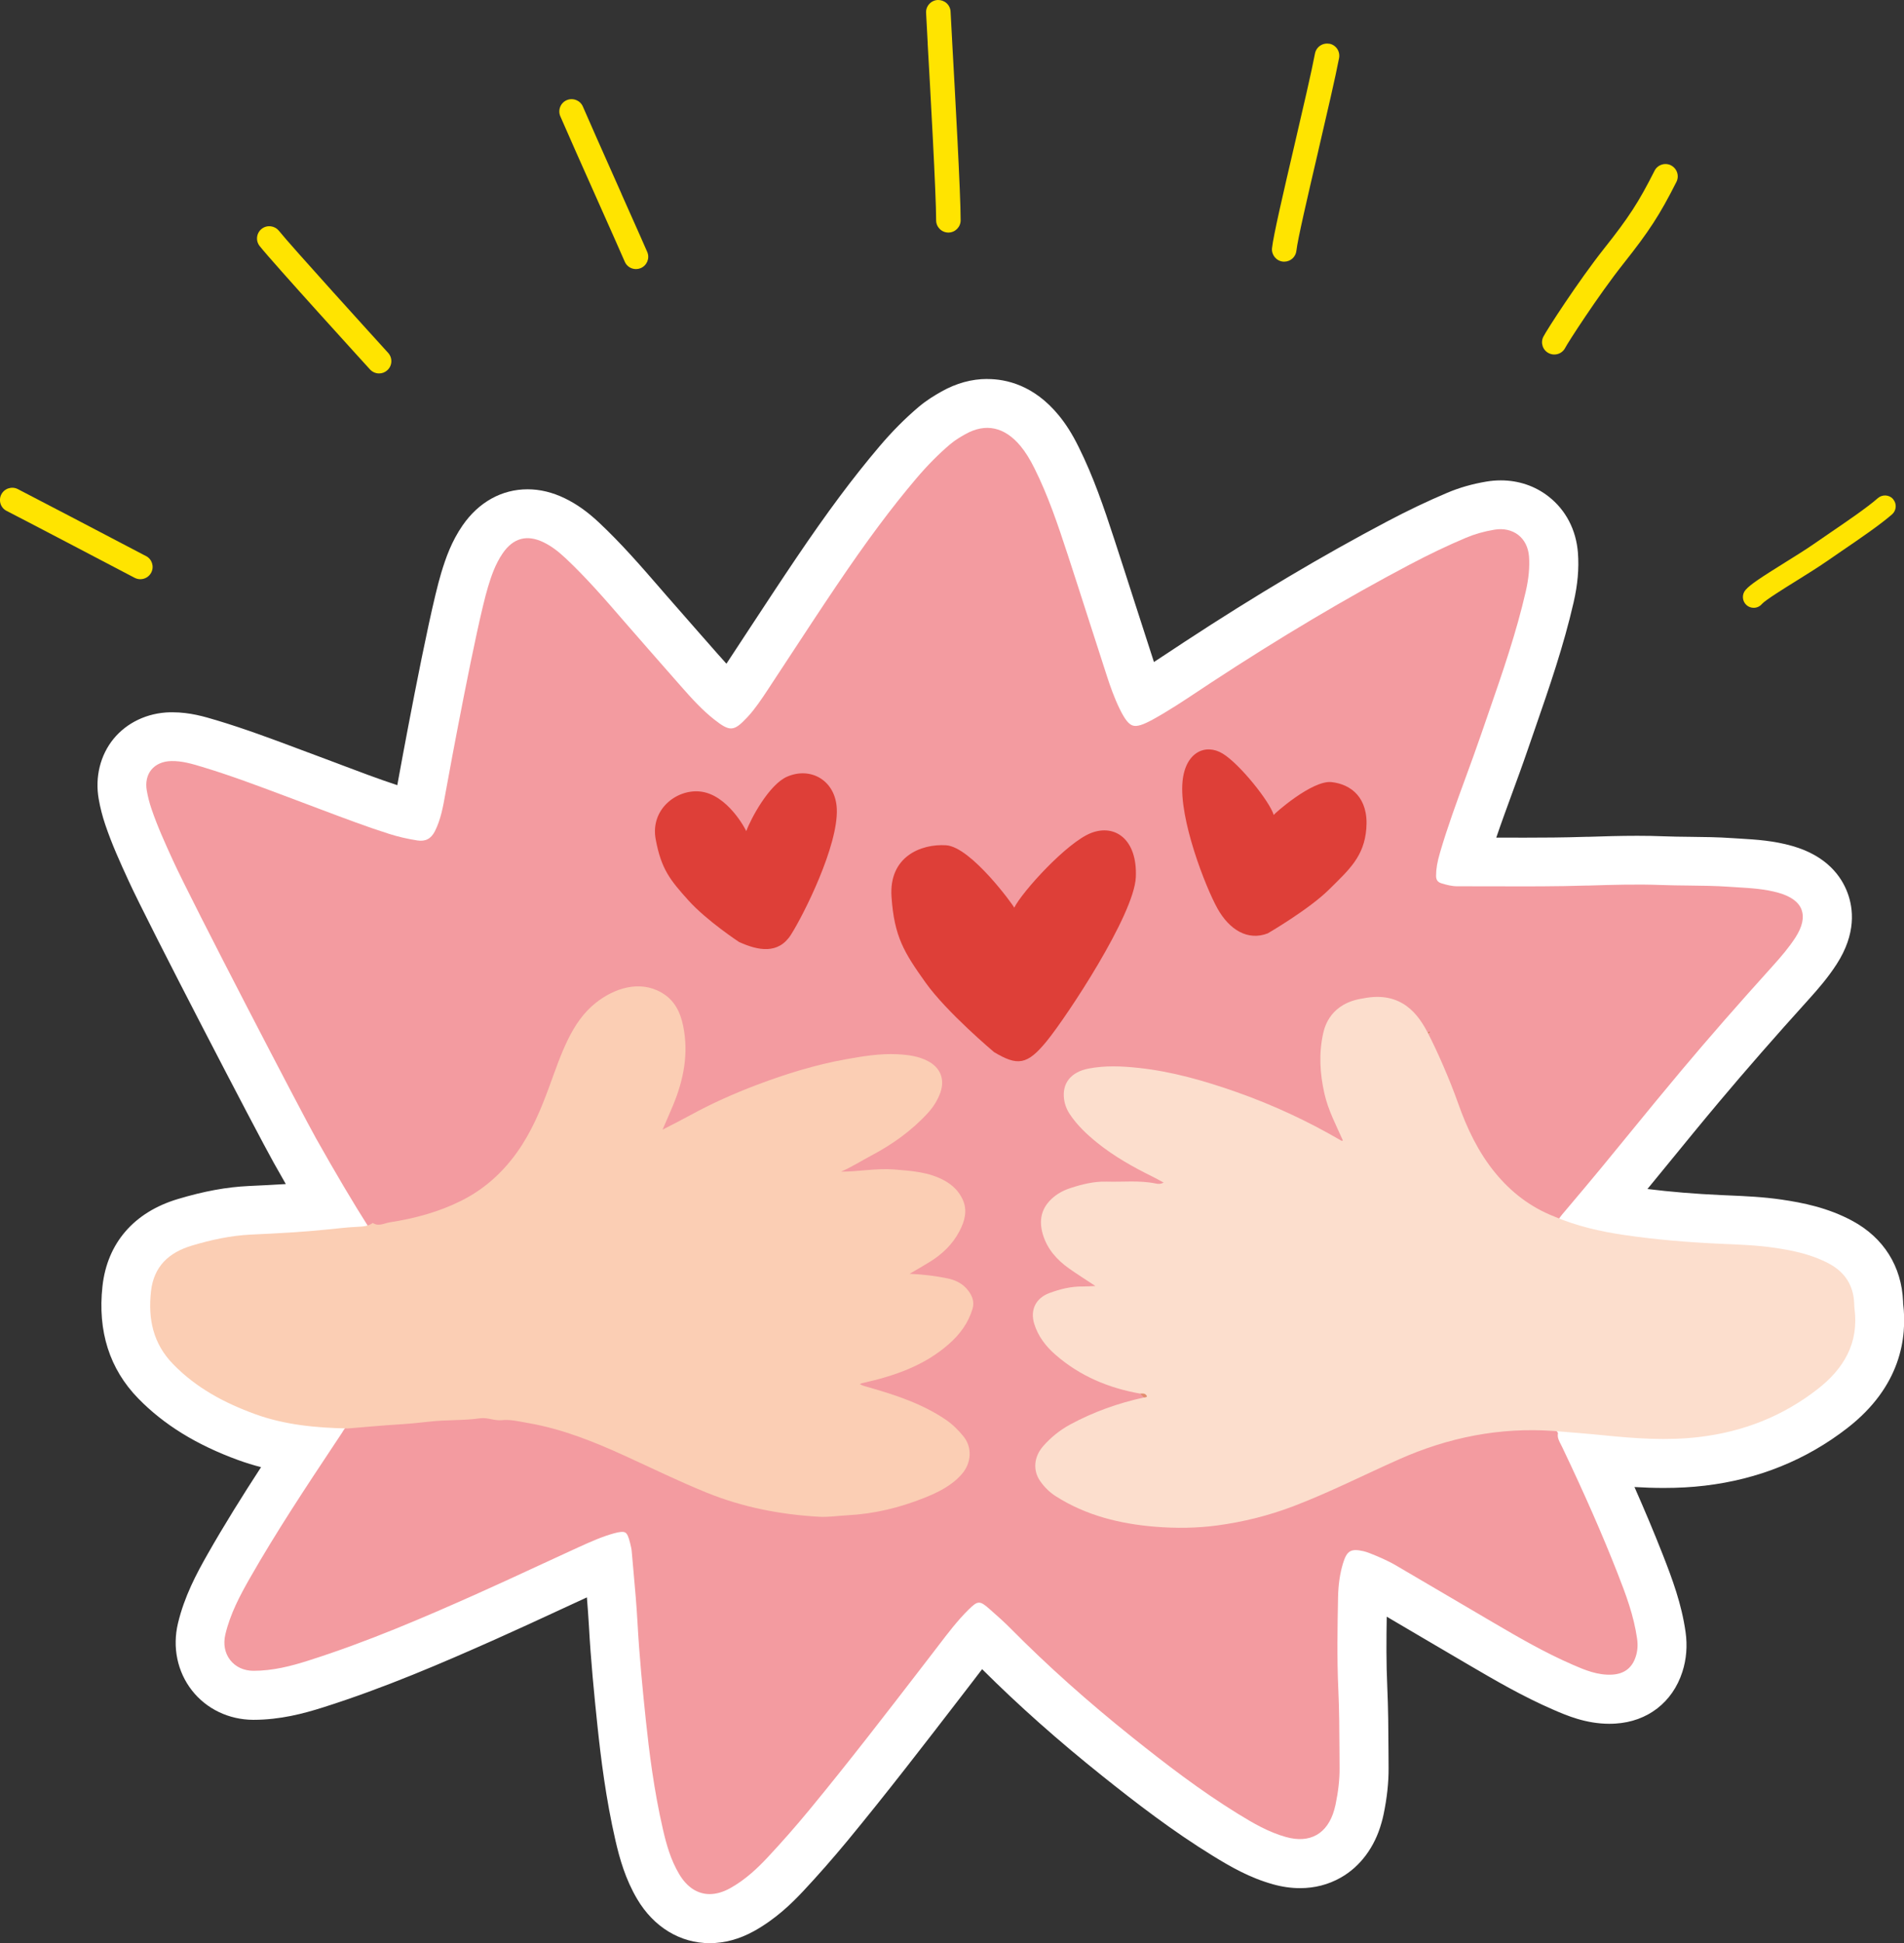 <?xml version="1.0" encoding="UTF-8"?>
<svg id="Calque_1" data-name="Calque 1" xmlns="http://www.w3.org/2000/svg" viewBox="0 0 390.06 398.03">
  <rect x="0" y="0" width="390.06" height="398.03" fill="#333333" stroke="none"/>
  <defs>
    <style>
      .cls-1 {
        fill: #f39ba0;
      }

      .cls-2 {
        fill: #c98d54;
      }

      .cls-3 {
        fill: #fcdecd;
      }

      .cls-4 {
        fill: #fff;
      }

      .cls-5 {
        fill: #fbceb4;
      }

      .cls-6 {
        fill: #e28e6f;
      }

      .cls-7 {
        fill: #ffe400;
      }

      .cls-8 {
        fill: #de3f38;
      }
    </style>
  </defs>
  <g>
    <path class="cls-4" d="M145.39,393.03c-4.31,0-8.06-2.33-10.56-6.56-2.08-3.51-3.09-7.14-3.87-10.53-1.93-8.34-2.94-16.62-3.6-22.89-.68-6.42-1.35-13.34-1.74-20.39-.19-3.52-.52-7.13-.84-10.63-.07-.76-.14-1.49-.2-2.22-1.24.48-2.52,1.05-3.88,1.67-2.74,1.25-5.47,2.51-8.2,3.77l-.28.13c-4.24,1.96-8.62,3.99-13,5.94-10.22,4.55-22.17,9.73-34.65,13.67-3.57,1.13-7.86,2.28-12.66,2.29-3.49-.02-6.64-1.51-8.66-4.1-2.05-2.61-2.76-6.09-1.93-9.53,1.16-4.87,3.33-8.94,5.46-12.68,4.67-8.23,9.86-16.21,14.99-23.97-3.62-.46-7.47-1.24-11.27-2.63-7.91-2.88-13.82-6.51-18.6-11.41-4.85-4.97-6.79-11.17-5.94-18.94.52-4.75,3.01-10.97,11.9-13.63,4.97-1.49,9.21-2.27,13.34-2.46,5.04-.23,10.4-.5,15.62-1.05h.06c-2.03-3.4-4.16-7.08-6.49-11.22-2.9-5.16-25.6-48.78-29.5-57.3l-.08-.17c-1.59-3.47-3.22-7.06-4.52-10.87-.5-1.48-.89-3-1.16-4.52-.55-3.11.16-6.05,1.99-8.29,1.84-2.25,4.61-3.53,7.79-3.61.13,0,.28,0,.43,0,2.82,0,5.25.73,7.4,1.38,6.01,1.81,11.71,3.95,17.21,6.02,1.24.46,2.47.93,3.71,1.39,1.44.54,2.88,1.08,4.33,1.63,4.32,1.63,8.79,3.32,13.2,4.73,1.24.39,2.51.71,3.85.96.58-1.54.9-3.34,1.24-5.23.06-.33,6.1-33.75,8.87-42.95.83-2.76,1.85-5.68,3.72-8.37,2.99-4.32,6.65-5.23,9.19-5.23,1.79,0,3.65.46,5.5,1.36,1.92.93,3.72,2.23,5.69,4.06,4.41,4.14,8.33,8.66,12.12,13.03l1.29,1.48c2.55,2.94,5.12,5.86,7.69,8.78l2.83,3.22c2.13,2.43,4.07,4.58,6.2,6.25.03.02.05.04.08.06.01-.01.02-.02.03-.03,1.28-1.38,2.46-3.17,3.6-4.89l.17-.26c1.58-2.38,3.15-4.78,4.72-7.18l.12-.18c2.97-4.52,6.03-9.19,9.12-13.76,6.27-9.28,11.42-16.2,16.72-22.44,2.44-2.87,4.89-5.34,7.49-7.55,1.27-1.08,2.62-1.89,3.89-2.6,2.28-1.28,4.61-1.93,6.92-1.93,2.79,0,6.9.97,10.7,5.56,1.27,1.54,2.35,3.26,3.5,5.59,2.88,5.81,4.89,11.7,7.03,18.24,1.43,4.38,2.84,8.77,4.25,13.15,1.27,3.96,2.54,7.92,3.83,11.87.55,1.68,1.3,3.87,2.29,5.9,3.01-1.66,6.02-3.66,8.93-5.59.86-.57,1.71-1.14,2.56-1.69,14.43-9.45,27.9-17.46,41.18-24.47,4.09-2.16,7.97-4.01,11.85-5.65,2.15-.91,4.43-1.56,6.96-1.98.69-.12,1.38-.17,2.06-.17,2.52,0,4.85.78,6.74,2.26,2.39,1.88,3.84,4.7,4.08,7.96.2,2.68-.05,5.5-.77,8.63-1.99,8.68-4.89,17.06-7.69,25.16-.53,1.54-1.05,3.03-1.56,4.52-1.04,3.03-2.14,6.05-3.22,8.98-1.83,4.99-3.71,10.13-5.2,15.21-.04.15-.09.3-.12.44h1.09c1.93,0,3.87,0,5.8.01h.1c1.88,0,3.78.01,5.69.01,3.47,0,8.03-.02,12.6-.16h.43c3.25-.11,6.6-.22,9.97-.22,1.86,0,3.55.03,5.16.09,1.81.07,3.7.09,5.52.11,2.78.03,5.64.06,8.54.26.55.04,1.1.07,1.65.1,2.92.17,6.22.37,9.55,1.32,5.13,1.47,7.17,4.35,7.98,6.51.81,2.16,1.17,5.69-1.74,10.19-1.48,2.28-3.13,4.25-5.17,6.5-6.99,7.74-13.06,14.69-18.56,21.23-3.56,4.23-7.09,8.56-10.51,12.74-1.96,2.4-3.93,4.81-5.91,7.21-1.26,1.53-2.54,3.06-3.82,4.58,1.68.39,3.47.72,5.38,1,5.86.86,12.06,1.43,18.96,1.74l1.39.06c3.39.15,6.9.3,10.42.81,3.93.57,8.54,1.48,12.89,3.82,4.83,2.61,7.51,6.87,7.74,12.32v.3c.02.11.02.22.03.33,1.08,8.27-2.11,15.38-9.48,21.11-7.69,5.98-16.69,9.62-26.73,10.8-2.49.29-5.05.44-7.83.44-4.54,0-9.01-.4-12.78-.78-.44-.04-.88-.09-1.33-.13,3.65,7.84,6.62,14.71,9.23,21.35,1.96,4.99,3.65,9.55,4.39,14.78.29,2.07.14,4.07-.47,5.94-1.37,4.25-4.74,6.85-9.25,7.12-.31.02-.63.03-.94.03-3.78,0-6.9-1.35-9.41-2.44-6.1-2.64-11.63-5.88-16.98-9.01-3.17-1.86-6.34-3.72-9.51-5.58l-.58-.34c-3.23-1.9-6.45-3.8-9.69-5.69-1.24-.73-2.64-1.34-3.93-1.87-.26,1.25-.4,2.65-.44,4.22-.11,5.71-.24,12.17.04,18.35.2,4.36.22,8.71.25,12.92,0,1.17.01,2.33.02,3.5.02,2.65-.28,5.44-.93,8.54-.08.4-.19.8-.3,1.2l-.05.19c-1.03,3.72-3.1,6.55-5.99,8.17-1.76.99-3.73,1.49-5.86,1.49-1.34,0-2.76-.21-4.2-.61-4.21-1.18-7.79-3.27-11.11-5.31-8-4.93-15.33-10.58-22.05-15.95-9.44-7.54-17.76-14.98-25.45-22.75-.86-.87-1.8-1.73-2.76-2.59-1.54,1.69-2.99,3.6-4.41,5.46l-1.13,1.47-2.34,3.04c-7.48,9.71-15.19,19.73-23.15,29.37-2.88,3.5-5.86,6.89-8.85,10.08-2.11,2.25-5.02,5.11-8.88,7.25-2.19,1.21-4.41,1.83-6.61,1.83Z"/>
    <path class="cls-4" d="M202.25,87.63c2.47,0,4.79,1.26,6.84,3.75,1.01,1.23,1.9,2.65,2.88,4.63,2.74,5.51,4.68,11.22,6.76,17.58,1.43,4.37,2.84,8.75,4.24,13.12,1.27,3.97,2.55,7.93,3.84,11.9.6,1.84,1.43,4.25,2.55,6.55,1.07,2.18,1.85,3.19,2.7,3.45.17.06.36.08.57.08.81,0,1.91-.42,3.59-1.34,3.21-1.77,6.33-3.84,9.34-5.84.84-.56,1.68-1.11,2.52-1.67,14.29-9.36,27.63-17.29,40.78-24.23,3.97-2.09,7.71-3.88,11.46-5.46,1.79-.76,3.7-1.3,5.84-1.66.42-.07.84-.11,1.24-.11,1.39,0,2.65.41,3.65,1.19,1.27,1,2.05,2.56,2.19,4.4.16,2.17-.05,4.5-.66,7.14-1.93,8.43-4.79,16.7-7.56,24.69-.52,1.5-1.04,2.99-1.55,4.49-1.02,2.98-2.12,5.98-3.18,8.88-1.85,5.05-3.77,10.28-5.3,15.52-.56,1.91-.8,3.32-.79,4.71,0,.85.33,1.29,1.12,1.53,1.02.31,2.12.6,3.23.6h.02c.71,0,1.42,0,2.13,0,1.95,0,3.89,0,5.84.01,1.92,0,3.86.01,5.81.01,4.24,0,8.52-.03,12.75-.16h.44c3.22-.11,6.52-.21,9.81-.21,1.66,0,3.31.03,4.96.09,1.89.07,3.82.09,5.68.11,2.7.03,5.48.06,8.23.25.57.04,1.13.07,1.7.11,2.79.17,5.67.34,8.47,1.14,2.51.72,4.09,1.88,4.68,3.46.59,1.58.17,3.5-1.26,5.71-1.29,2-2.81,3.79-4.67,5.86-7.03,7.78-13.14,14.77-18.68,21.37-3.55,4.23-7.11,8.58-10.55,12.79-1.96,2.4-3.92,4.8-5.89,7.19-2.13,2.58-4.32,5.18-6.44,7.69l-1.07,1.27c-.39.46-.77.91-1.08,1.38,4.28,1.69,8.74,2.7,13.28,3.37,6.45.95,12.94,1.49,19.46,1.79,3.78.17,7.58.28,11.32.83,3.86.56,7.73,1.38,11.24,3.27,3.22,1.74,4.97,4.44,5.12,8.13.01.35.02.7.06,1.05.93,7.1-2.2,12.34-7.59,16.53-7.15,5.56-15.27,8.73-24.25,9.79-2.42.29-4.83.4-7.24.4-4.09,0-8.18-.34-12.27-.76-3.21-.33-6.43-.57-9.64-.84.03.04.06.07.09.12l.17.25-.03.3c-.06.72.27,1.36.65,2.11.1.2.21.4.3.6,4.58,9.63,8.14,17.73,11.19,25.48,1.84,4.69,3.43,8.95,4.1,13.65.19,1.33.1,2.54-.28,3.7-.74,2.29-2.35,3.52-4.8,3.67-.21.01-.43.02-.64.02-2.75,0-5.23-1.07-7.43-2.03-5.82-2.52-11.22-5.68-16.44-8.73-3.17-1.85-6.33-3.72-9.5-5.58-3.43-2.02-6.85-4.03-10.29-6.04-1.8-1.05-3.74-1.86-5.41-2.52-.49-.19-.9-.33-1.28-.41-.63-.14-1.15-.22-1.6-.22-1.37,0-1.98.75-2.58,2.7-.63,2.06-.97,4.36-1.02,7.02-.12,5.78-.25,12.34.05,18.69.2,4.25.22,8.55.24,12.72,0,1.17.01,2.35.02,3.52.02,2.28-.25,4.73-.82,7.48-.06.29-.14.58-.22.87l-.05.2c-.67,2.42-1.93,4.2-3.63,5.16-1,.56-2.14.85-3.4.85-.89,0-1.84-.14-2.85-.42-3.59-1-6.7-2.82-9.84-4.75-7.77-4.78-14.95-10.33-21.55-15.6-9.29-7.42-17.47-14.74-25.02-22.36-1.36-1.37-2.85-2.68-4.28-3.95-1.02-.9-1.62-1.35-2.2-1.35s-1.18.48-2.16,1.44c-2.23,2.2-4.18,4.75-6.05,7.21-.37.48-.74.97-1.11,1.45l-2.34,3.04c-7.44,9.66-15.14,19.66-23.04,29.23-2.82,3.42-5.73,6.73-8.64,9.84-1.86,1.98-4.4,4.49-7.66,6.29-1.45.8-2.86,1.2-4.18,1.2-2.48,0-4.65-1.39-6.26-4.11-1.73-2.93-2.61-6.11-3.31-9.11-1.87-8.08-2.85-16.15-3.5-22.29-.67-6.36-1.34-13.21-1.72-20.14-.2-3.6-.53-7.27-.85-10.81-.12-1.27-.23-2.55-.34-3.82-.04-.47-.16-.94-.28-1.45l-.07-.28c-.28-1.2-.58-1.83-.96-2.05-.16-.09-.37-.14-.65-.14-.41,0-.97.1-1.72.31-2.37.66-4.63,1.65-7.12,2.79-2.84,1.29-5.67,2.61-8.51,3.92-4.23,1.96-8.6,3.98-12.93,5.91-10.09,4.49-21.87,9.6-34.12,13.47-3.43,1.08-7.15,2.05-11.17,2.06-1.95-.01-3.62-.79-4.72-2.19-1.12-1.43-1.48-3.3-1-5.28,1.01-4.24,3-7.94,4.94-11.37,5.41-9.53,11.56-18.79,17.51-27.74l1.44-2.17c.1-.15.18-.3.27-.45l.3-.43s.02-.01.03-.02c-6.28-.16-12.51-.77-18.47-2.94-6.25-2.28-12.01-5.35-16.73-10.2-4.13-4.23-5.17-9.25-4.55-14.91.57-5.18,3.7-7.99,8.37-9.39,3.95-1.18,7.95-2.06,12.13-2.26,5.3-.24,10.62-.52,15.91-1.07,2.01-.21,4.03-.44,6.06-.53.66-.03,1.3-.07,1.91-.26-3.25-5.14-6.62-10.83-10.57-17.85-2.89-5.13-25.44-48.47-29.31-56.93l-.08-.18c-1.53-3.35-3.11-6.81-4.32-10.38-.42-1.24-.74-2.51-.97-3.78-.29-1.65.04-3.16.94-4.26.9-1.1,2.34-1.73,4.04-1.77.11,0,.21,0,.32,0,2.12,0,4.11.61,6.04,1.19,5.75,1.73,11.38,3.84,16.81,5.89,1.24.47,2.48.93,3.73,1.4,1.44.53,2.87,1.08,4.3,1.62,4.38,1.66,8.92,3.37,13.46,4.81,1.85.59,3.74,1.03,5.8,1.35.25.04.49.06.71.06,1.28,0,2.21-.63,2.88-1.94,1.2-2.36,1.68-5.04,2.14-7.62.96-5.38,6.34-34.41,8.73-42.38.66-2.2,1.5-4.74,3.04-6.96,1.42-2.05,3.12-3.08,5.08-3.08,1.03,0,2.14.29,3.31.86,1.46.71,2.87,1.73,4.46,3.22,4.22,3.96,8.05,8.38,11.76,12.66l1.29,1.48c2.56,2.95,5.14,5.89,7.72,8.82l2.82,3.21c2.3,2.62,4.4,4.95,6.87,6.88,1.56,1.22,2.55,1.85,3.46,1.85,1.01,0,1.92-.77,3.39-2.35,1.56-1.68,2.86-3.65,4.12-5.55l.17-.26c1.58-2.39,3.16-4.8,4.73-7.2,2.99-4.57,6.09-9.29,9.2-13.89,6.16-9.12,11.21-15.9,16.39-22.01,2.26-2.66,4.52-4.94,6.91-6.97,1.01-.85,2.13-1.51,3.11-2.06,1.53-.86,3.02-1.29,4.46-1.29M202.25,77.63s0,0,0,0c-3.19,0-6.34.87-9.37,2.57-1.48.84-3.07,1.8-4.67,3.15-2.82,2.39-5.46,5.05-8.07,8.13-5.42,6.39-10.68,13.45-17.05,22.88-3.13,4.63-6.22,9.35-9.22,13.91l-.06.09c-1.57,2.39-3.14,4.78-4.71,7.17l-.16.25c-.04.06-.08.12-.12.18-.61-.66-1.23-1.36-1.87-2.09l-2.82-3.21-.12-.13c-2.49-2.83-5.06-5.76-7.57-8.64l-1.28-1.48c-3.87-4.46-7.87-9.08-12.48-13.4-2.34-2.19-4.54-3.75-6.92-4.91-2.54-1.24-5.12-1.87-7.68-1.87-5.28,0-10,2.62-13.3,7.38-2.26,3.27-3.45,6.63-4.4,9.78-2.79,9.27-8.71,41.91-8.99,43.45-3.85-1.27-7.79-2.76-11.6-4.2l-.2-.08c-1.39-.52-2.77-1.05-4.16-1.56-1.23-.46-2.46-.92-3.7-1.38-5.59-2.1-11.36-4.27-17.45-6.1l-.08-.02c-2.23-.67-5.28-1.59-8.84-1.59-.2,0-.39,0-.59,0-4.58.12-8.77,2.1-11.5,5.43-2.73,3.34-3.84,7.84-3.05,12.34.31,1.76.76,3.53,1.34,5.24,1.37,4.06,3.06,7.75,4.7,11.33l.09.2c3.97,8.69,26.47,51.95,29.69,57.67.86,1.54,1.7,3.01,2.51,4.43-2.51.16-5.03.28-7.58.4-4.54.21-9.17,1.06-14.54,2.67-8.99,2.69-14.47,9.04-15.44,17.87-1.01,9.22,1.45,16.95,7.33,22.98,5.25,5.38,11.94,9.51,20.47,12.62,1.57.57,3.13,1.05,4.69,1.45-3.8,5.85-7.55,11.83-11.04,17.98-2.2,3.88-4.66,8.48-5.98,13.99-1.18,4.93-.13,9.95,2.87,13.78,2.97,3.79,7.54,5.98,12.53,6.01h.04s.04,0,.04,0c5.48-.01,10.23-1.28,14.16-2.52,12.73-4.02,24.83-9.27,35.17-13.87,4.45-1.98,9.03-4.1,13.07-5.97l.28-.13c1.87-.87,3.74-1.73,5.61-2.59.16,1.92.3,3.85.41,5.73.39,7.16,1.08,14.16,1.76,20.64.68,6.42,1.71,14.89,3.7,23.5.83,3.6,2.01,7.84,4.44,11.94,3.39,5.73,8.81,9.02,14.86,9.02,3.05,0,6.09-.83,9.03-2.45,4.48-2.48,7.75-5.69,10.11-8.2,3.06-3.27,6.1-6.74,9.06-10.31,8.01-9.71,15.76-19.77,23.25-29.5l2.34-3.04c.38-.49.75-.98,1.13-1.48.3-.39.59-.77.88-1.15,7.48,7.46,15.56,14.63,24.65,21.9,6.85,5.47,14.32,11.24,22.55,16.3,3.62,2.23,7.55,4.52,12.39,5.87,1.88.53,3.74.79,5.54.79,3,0,5.79-.72,8.31-2.14,4.01-2.26,6.98-6.24,8.36-11.2l.05-.17c.12-.42.26-.94.39-1.57.71-3.42,1.05-6.56,1.03-9.56,0-1.17-.02-2.33-.02-3.49-.02-4.27-.05-8.68-.25-13.13-.22-4.75-.19-9.71-.11-14.35,2.38,1.39,4.75,2.79,7.12,4.19l.05.03c3.17,1.87,6.34,3.73,9.52,5.59,5.47,3.2,11.13,6.52,17.51,9.28,2.63,1.14,6.59,2.85,11.4,2.85.42,0,.84-.01,1.26-.04,6.56-.4,11.69-4.35,13.7-10.58.84-2.59,1.06-5.35.66-8.18-.82-5.76-2.69-10.8-4.69-15.9-1.74-4.43-3.64-8.95-5.78-13.8,1.95.12,3.97.19,6.01.19,2.98,0,5.73-.15,8.41-.47,10.96-1.29,20.79-5.27,29.22-11.82,10.93-8.5,12.26-18.51,11.4-25.5v-.07s-.01-.33-.01-.33c-.3-7.2-3.98-13.06-10.37-16.51-5.03-2.72-10.18-3.73-14.54-4.37-3.77-.55-7.41-.71-10.92-.86l-1.38-.06c-5.45-.25-10.44-.66-15.16-1.25,1.4-1.71,2.8-3.42,4.2-5.13,3.41-4.17,6.93-8.49,10.46-12.69,5.46-6.5,11.49-13.4,18.45-21.1,1.9-2.1,3.9-4.42,5.65-7.13,4.04-6.25,3.44-11.42,2.22-14.65-1.21-3.24-4.16-7.52-11.29-9.56-3.85-1.1-7.45-1.32-10.62-1.51-.54-.03-1.08-.06-1.61-.1-3.03-.21-5.96-.24-8.8-.27-1.83-.02-3.67-.04-5.41-.11-1.68-.07-3.43-.1-5.35-.1-3.44,0-6.83.1-10.11.21h-.45c-4.5.15-9.02.17-12.45.17-1.92,0-3.83,0-5.72-.01h-.06s-.05,0-.05,0c-.01,0-.02,0-.03,0,1.01-2.98,2.11-5.97,3.18-8.9,1.04-2.84,2.21-6.02,3.27-9.12.51-1.49,1.02-2.97,1.54-4.46,2.86-8.26,5.81-16.78,7.86-25.73.83-3.62,1.12-6.93.88-10.11-.35-4.68-2.47-8.78-5.99-11.53-2.77-2.18-6.17-3.33-9.82-3.33-.96,0-1.93.08-2.9.24-2.92.49-5.56,1.24-8.08,2.31-4.01,1.7-8.01,3.6-12.23,5.83-13.43,7.09-27.03,15.17-41.59,24.71-.86.56-1.72,1.13-2.57,1.7-1.21.81-2.45,1.62-3.68,2.42-.01-.03-.02-.06-.03-.09-1.29-3.95-2.56-7.9-3.83-11.86-1.39-4.32-2.82-8.78-4.26-13.18-2.2-6.73-4.27-12.8-7.3-18.91-1.33-2.69-2.61-4.71-4.13-6.55-5.03-6.1-10.69-7.38-14.55-7.38h0Z"/>
  </g>
  <path class="cls-1" d="M369.08,186.36c-.59-1.58-2.17-2.74-4.68-3.46-2.8-.8-5.68-.97-8.47-1.14-.57-.03-1.14-.07-1.7-.11-2.75-.19-5.53-.22-8.23-.25-1.87-.02-3.79-.04-5.68-.11-4.92-.19-9.93-.04-14.78.11h-.44c-6.18.2-12.47.18-18.56.16-2.66,0-5.31-.02-7.97-.01h-.02c-1.12,0-2.21-.29-3.23-.6-.79-.24-1.11-.69-1.12-1.53,0-1.39.23-2.8.79-4.71,1.53-5.25,3.45-10.47,5.3-15.52,1.06-2.9,2.16-5.9,3.18-8.88.51-1.5,1.03-3,1.55-4.49,2.77-7.99,5.63-16.26,7.56-24.69.6-2.63.82-4.97.66-7.14-.14-1.84-.91-3.41-2.19-4.4-1.29-1.01-3.03-1.4-4.89-1.09-2.14.36-4.05.9-5.84,1.66-3.75,1.58-7.49,3.37-11.46,5.46-13.15,6.94-26.49,14.86-40.78,24.23-.84.55-1.68,1.11-2.52,1.67-3.01,2-6.13,4.07-9.34,5.84-2.11,1.16-3.32,1.53-4.16,1.26-.85-.27-1.63-1.27-2.7-3.45-1.12-2.3-1.95-4.71-2.55-6.55-1.29-3.96-2.57-7.93-3.84-11.9-1.41-4.38-2.81-8.76-4.24-13.12-2.08-6.35-4.02-12.06-6.76-17.58-.98-1.97-1.87-3.4-2.88-4.63-3.26-3.94-7.16-4.79-11.31-2.46-.98.55-2.1,1.21-3.11,2.06-2.39,2.03-4.65,4.31-6.91,6.97-5.18,6.1-10.23,12.89-16.39,22.01-3.11,4.6-6.2,9.32-9.2,13.89-1.57,2.4-3.15,4.8-4.73,7.2l-.17.26c-1.26,1.9-2.56,3.87-4.12,5.55-2.81,3.01-3.58,3.07-6.85.5-2.46-1.94-4.57-4.26-6.87-6.88l-2.82-3.21c-2.58-2.94-5.16-5.87-7.72-8.82l-1.29-1.48c-3.7-4.28-7.54-8.7-11.76-12.66-1.59-1.49-3-2.51-4.46-3.22-3.4-1.66-6.22-.91-8.38,2.22-1.54,2.23-2.38,4.76-3.04,6.96-2.39,7.97-7.77,37-8.73,42.38-.46,2.59-.94,5.26-2.14,7.62-.78,1.54-1.93,2.14-3.59,1.88-2.05-.32-3.95-.76-5.8-1.35-4.54-1.44-9.07-3.16-13.46-4.81-1.43-.54-2.87-1.08-4.3-1.62-1.24-.46-2.49-.93-3.73-1.4-5.44-2.04-11.06-4.16-16.81-5.89-2.02-.61-4.12-1.25-6.35-1.19-1.7.04-3.14.67-4.04,1.77-.9,1.09-1.23,2.61-.94,4.26.22,1.28.55,2.55.97,3.78,1.21,3.57,2.79,7.03,4.32,10.38l.08.18c3.87,8.46,26.42,51.8,29.31,56.93,4.09,7.26,7.55,13.11,10.9,18.38.73,1.43,2.07,1.2,2.8,1.08l.28-.04c2.87-.41,5.2-.87,7.33-1.44,8.75-2.34,14.93-6.04,19.47-11.64,3.3-4.07,5.85-8.89,8.27-15.63l.54-1.53c1.06-2.98,2.15-6.07,3.67-8.89,2.7-4.99,5.95-7.85,10.25-8.98,2.41-.64,4.65-.4,6.49.69,1.83,1.08,3.11,2.93,3.71,5.33.6,2.42.7,5.05.31,8.05-.52,4.02-2,7.7-3.38,10.77-.06.13-.13.26-.2.39-.36.68-1.03,1.94.08,2.91,1.05.92,2.22.17,2.84-.23.14-.09.27-.18.4-.25,2.62-1.41,6.08-3.25,9.72-4.9,11.52-5.24,22.19-8.26,32.61-9.25,2.44-.23,4.86,0,7.18.7,1.65.49,2.77,1.33,3.23,2.43.47,1.1.28,2.5-.52,4.04-1.15,2.19-2.91,3.81-5.09,5.7-3.26,2.82-7.13,4.88-10.88,6.87l-1.47.78c-.12.07-.27.13-.41.19-.66.29-1.89.82-1.64,2.14.3,1.57,1.85,1.3,2.36,1.21.16-.03.34-.07.45-.06,1.3.02,2.61-.12,3.87-.25,1.55-.16,3.01-.31,4.49-.21,2.99.2,5.91.46,8.7,1.4,2.49.84,4.14,2.24,4.77,4.04.63,1.81.21,3.94-1.23,6.16-.91,1.4-2.01,2.59-3.36,3.64-1.04.8-2.15,1.47-3.32,2.17-.35.21-.69.41-1.03.62l-.17.1c-.49.28-1.5.87-1.22,2.03.26,1.08,1.35,1.21,1.88,1.27.09,0,.17.02.25.03.79.13,1.6.21,2.37.3,1.59.17,3.1.33,4.54.83,1.52.52,2.51,1.29,2.94,2.29.42.99.3,2.22-.35,3.65-.32.71-.75,1.4-1.33,2.18-1.77,2.39-4.19,4.34-7.84,6.34-3.15,1.73-6.48,2.66-10.5,3.71-.11.03-.24.05-.37.08-.69.14-2.13.42-2.08,1.87.04,1.33,1.41,1.66,2.15,1.83.12.03.23.05.33.08,2.95.8,5.34,1.58,7.52,2.45,3.99,1.59,7.82,3.29,10.68,6.56,1.89,2.16,1.9,4.52,0,6.65-1.01,1.14-2.31,2.09-3.96,2.92-9.01,4.5-18.91,6.01-30.27,4.62-6.63-.81-13.51-2.9-21.66-6.56-2.03-.91-4.04-1.85-6.06-2.79-4.85-2.26-9.87-4.61-15.01-6.49-7.02-2.57-14.29-3.82-21.57-3.71-4.35.06-8.74.48-12.98.88-3.25.31-6.61.63-9.91.78-1.14.05-2.55.12-3.69,1.14l-.3.43c-.09.15-.18.3-.27.45l-1.44,2.17c-5.95,8.96-12.09,18.22-17.51,27.74-1.95,3.43-3.93,7.13-4.94,11.37-.47,1.98-.12,3.86,1,5.28,1.1,1.4,2.77,2.17,4.72,2.19,4.02,0,7.74-.97,11.17-2.06,12.25-3.87,24.03-8.98,34.12-13.47,4.33-1.93,8.7-3.95,12.93-5.91,2.83-1.31,5.67-2.62,8.51-3.92,2.49-1.13,4.74-2.13,7.12-2.79,1.25-.35,1.98-.4,2.36-.17.38.22.67.86.96,2.05l.07.28c.12.51.24.98.28,1.45.11,1.27.23,2.55.34,3.82.32,3.54.65,7.21.85,10.81.38,6.94,1.05,13.78,1.72,20.14.65,6.13,1.63,14.21,3.5,22.29.69,3,1.57,6.18,3.31,9.11,1.6,2.71,3.78,4.11,6.26,4.11,1.32,0,2.73-.4,4.18-1.2,3.25-1.8,5.8-4.31,7.66-6.29,2.91-3.11,5.82-6.42,8.64-9.84,7.9-9.58,15.6-19.57,23.04-29.23l2.34-3.04c.37-.48.74-.97,1.11-1.45,1.88-2.46,3.82-5.01,6.05-7.21,1.93-1.9,2.3-1.91,4.36-.09,1.44,1.27,2.93,2.58,4.28,3.95,7.55,7.62,15.73,14.94,25.02,22.36,6.6,5.27,13.78,10.81,21.55,15.6,3.14,1.93,6.25,3.75,9.84,4.75,2.43.68,4.54.54,6.25-.42,1.71-.96,2.96-2.75,3.63-5.16l.05-.2c.08-.29.16-.58.22-.87.57-2.75.84-5.2.82-7.48,0-1.17-.02-2.35-.02-3.52-.02-4.16-.04-8.47-.24-12.72-.29-6.35-.16-12.91-.05-18.69.05-2.66.39-4.96,1.02-7.02.79-2.58,1.61-3.06,4.17-2.48.38.09.79.22,1.28.41,1.67.66,3.61,1.47,5.41,2.52,3.43,2.01,6.86,4.02,10.29,6.04,3.16,1.86,6.33,3.72,9.5,5.58,5.22,3.06,10.62,6.21,16.44,8.73,2.37,1.03,5.07,2.19,8.07,2.01,2.45-.15,4.06-1.38,4.8-3.67.38-1.16.47-2.37.28-3.7-.67-4.7-2.25-8.96-4.1-13.65-3.05-7.75-6.6-15.85-11.19-25.48-.1-.2-.2-.4-.3-.6-.39-.75-.72-1.39-.65-2.11l.03-.3-.17-.25c-.67-1-1.71-1.02-2.39-1.03h-.19c-5.21-.14-9.21.07-12.96.67-8.86,1.42-16.9,4.96-25.74,9.09l-1.42.66c-6,2.81-12.2,5.72-18.74,7.37-13.21,3.35-25.05,2.74-36.22-1.84-2.79-1.15-4.8-2.46-6.32-4.14-1.9-2.11-1.93-4.33-.07-6.41,1.01-1.13,2.12-2.11,3.31-2.92,4.17-2.84,9.04-4.36,13.75-5.84l.31-.1c.17-.05.35-.1.52-.14.68-.18,1.46-.38,2.12-1.01l.14-.14.07-.19c.46-1.29-.54-1.91-.92-2.15-.07-.04-.14-.08-.2-.13l-.14-.08c-.84-.38-1.71-.59-2.55-.79l-.43-.1c-5.18-1.26-9.76-3.58-13.61-6.88-1.69-1.45-2.97-3.14-3.8-5.03-.55-1.26-.64-2.36-.26-3.28.39-.93,1.26-1.65,2.59-2.16,2.06-.78,4.16-1.17,6.25-1.17h.31c.76.02,2.17.06,2.59-1.28.43-1.36-.78-2.07-1.36-2.41-.11-.07-.22-.13-.32-.2-.38-.25-.76-.5-1.14-.75-1.68-1.09-3.27-2.13-4.59-3.53-2.43-2.58-3.4-5.26-2.74-7.55.66-2.29,2.91-4.04,6.33-4.93,4.88-1.27,10.03-.9,14.58-.57.16.01.34.04.52.06.88.12,2.51.34,3-1.19.49-1.53-1.09-2.18-1.84-2.49-.16-.06-.31-.13-.44-.19-3.52-1.73-7.62-3.91-11.32-6.91-1.83-1.48-3.91-3.26-5.32-5.54-1.03-1.67-1.31-3.2-.81-4.44.49-1.24,1.75-2.16,3.63-2.66,1.12-.3,2.35-.46,3.76-.5,7.59-.21,14.9,1.7,21.02,3.58,8.54,2.63,16.73,6.15,24.36,10.47.14.08.29.18.45.29.71.48,1.9,1.27,2.97.39,1.17-.97.43-2.19.07-2.77-.13-.21-.26-.42-.3-.57-.14-.46-.33-.88-.51-1.28l-.17-.37c-.91-2.08-1.6-4.01-2.09-5.86,7.91,1.46,16.06,1.45,23.69-.03.13.36.25.72.36,1.09,1.07,3.4,2.58,6.86,4.6,10.56,3.64,6.66,8.35,11.29,14.41,14.15.11.05.23.12.34.18.59.32,1.48.82,2.57.27l.25-.13.13-.25c.34-.7.86-1.31,1.41-1.95l1.07-1.27c2.12-2.51,4.31-5.11,6.44-7.69,1.97-2.39,3.93-4.79,5.89-7.19,3.44-4.21,7-8.56,10.55-12.79,5.54-6.6,11.65-13.59,18.68-21.37,1.87-2.07,3.38-3.86,4.68-5.86,1.43-2.21,1.85-4.13,1.26-5.71Z"/>
  <g>
    <path class="cls-7" d="M387.84,102.25c-.8-.92-2.21-1.01-3.13-.21-2.19,1.92-6.25,4.69-9.9,7.18-1.14.78-2.24,1.53-3.23,2.22-1.56,1.09-3.72,2.43-5.82,3.74-4.94,3.08-7.21,4.55-8.18,5.69-.79.93-.67,2.33.26,3.12.4.34.91.52,1.43.52.65,0,1.27-.29,1.69-.79.62-.74,4.68-3.27,7.1-4.77,2.16-1.35,4.39-2.74,6.04-3.88.98-.68,2.07-1.43,3.23-2.22,3.7-2.52,7.89-5.39,10.28-7.48.45-.39.71-.93.75-1.52.04-.59-.15-1.16-.54-1.6Z"/>
    <path class="cls-7" d="M342.33,33.87c-.6-.3-1.28-.35-1.92-.14-.64.21-1.16.66-1.46,1.26-3.24,6.42-5.27,9.55-10.34,15.94-5.2,6.56-11.8,16.76-12.44,18.06-.62,1.24-.12,2.75,1.13,3.37.35.17.74.26,1.12.26.96,0,1.82-.53,2.25-1.39.47-.95,6.77-10.73,11.88-17.18,5.32-6.71,7.46-10.01,10.89-16.79.3-.6.35-1.28.14-1.92-.21-.64-.66-1.16-1.25-1.46Z"/>
    <path class="cls-7" d="M272.33,8.97c-.65-.12-1.32.01-1.88.39-.56.38-.93.95-1.06,1.61-.69,3.67-2.47,11.31-4.19,18.69l-.02.09c-2.23,9.55-4.33,18.58-4.59,21.08-.14,1.38.87,2.62,2.24,2.76.08,0,.17.01.26.01,1.29,0,2.37-.97,2.5-2.26.22-2.16,2.33-11.22,4.4-20.09l.11-.49c1.73-7.43,3.52-15.12,4.23-18.88.12-.66-.02-1.33-.39-1.88-.38-.55-.95-.93-1.61-1.05Z"/>
    <path class="cls-7" d="M195.04,8.01c-.17-3.03-.29-5.12-.3-5.59-.02-.67-.32-1.32-.82-1.77-.49-.44-1.15-.67-1.8-.65-.65.02-1.28.31-1.73.8-.46.49-.7,1.13-.67,1.8.02.5.15,2.83.33,6.19v.2c.52,9.19,1.73,30.72,1.73,36.14,0,1.39,1.13,2.51,2.51,2.51s2.51-1.13,2.51-2.51c0-5.54-1.13-25.69-1.73-36.51l-.03-.6Z"/>
    <path class="cls-7" d="M127.34,39.75l-.42-.95c-3.17-7.13-6.77-15.21-7.5-16.95-.26-.62-.75-1.1-1.38-1.35-.62-.25-1.3-.25-1.92.01h0c-.62.26-1.1.75-1.35,1.37-.25.62-.25,1.31.01,1.92.8,1.89,4.77,10.82,7.97,17.99,1.88,4.21,5.02,11.27,5.21,11.75.38.96,1.3,1.58,2.33,1.58.32,0,.63-.06.93-.18,1.29-.52,1.92-1.98,1.4-3.27-.2-.5-1.86-4.22-5.29-11.92Z"/>
    <path class="cls-7" d="M57.14,47.29c-.86-1.08-2.44-1.27-3.53-.41-.53.42-.86,1.01-.94,1.68-.08.67.11,1.32.53,1.85,2.68,3.39,21.78,24.37,22.6,25.27.48.52,1.15.82,1.86.82.63,0,1.23-.23,1.69-.66.5-.45.79-1.07.82-1.74.03-.67-.2-1.31-.65-1.81-2.55-2.8-20.01-22.02-22.37-25Z"/>
    <path class="cls-7" d="M29.92,113.91l-.49-.25c-7.13-3.74-23.93-12.54-25.8-13.48-1.24-.62-2.75-.11-3.37,1.12-.3.6-.35,1.28-.14,1.92.21.64.66,1.15,1.26,1.45,1.98.99,22.12,11.55,26.14,13.66.41.22.82.32,1.23.32.94,0,1.79-.52,2.23-1.35.64-1.23.17-2.75-1.06-3.39Z"/>
  </g>
  <path class="cls-5" d="M76.39,250.53c1.18.78,2.36.03,3.46-.14,5.07-.78,10.02-2.11,14.62-4.41,4.65-2.32,8.43-5.69,11.47-9.96,2.97-4.17,4.89-8.8,6.63-13.55,1.18-3.22,2.28-6.47,3.8-9.56,1.41-2.87,3.18-5.5,5.68-7.48,3.76-2.98,8.96-4.71,13.47-2.1,2.67,1.54,3.85,4,4.43,6.81,1.16,5.61.12,10.98-2.03,16.19-.66,1.6-1.37,3.17-2.19,5.08,2.07-1.07,3.85-1.96,5.6-2.92,4.43-2.43,9.04-4.49,13.76-6.27,5.9-2.23,11.91-4.09,18.13-5.22,3.51-.63,7.04-1.22,10.62-1.04,2.15.11,4.32.37,6.29,1.42,2.51,1.33,3.46,3.67,2.54,6.36-.56,1.61-1.46,3.03-2.61,4.28-3.31,3.61-7.23,6.4-11.54,8.68-2.08,1.1-4.06,2.38-6.23,3.31,3.67,0,7.26-.74,10.88-.45,3.55.29,7.14.51,10.36,2.3,1.63.91,2.92,2.16,3.7,3.89,1.03,2.28.38,4.43-.67,6.45-1.42,2.73-3.61,4.8-6.24,6.39-1.18.72-2.38,1.41-3.97,2.34,2.88.14,5.32.44,7.74.94,1.7.35,3.19,1.09,4.26,2.5.83,1.1,1.31,2.3.89,3.72-.87,2.91-2.58,5.24-4.84,7.22-5.11,4.51-11.31,6.59-17.81,8.03-.13.03-.25.11-.44.19.63.38,1.29.5,1.94.69,5.46,1.57,10.84,3.34,15.62,6.57,1.42.96,2.61,2.15,3.67,3.45,1.85,2.28,1.62,5.48-.34,7.72-2.1,2.41-4.9,3.76-7.76,4.9-5.03,2-10.23,3.26-15.68,3.54-1.95.1-3.91.42-5.86.3-7.94-.46-15.65-1.95-23.05-4.97-5.66-2.3-11.13-4.98-16.68-7.51-6.38-2.92-12.88-5.52-19.84-6.72-1.79-.31-3.58-.77-5.41-.58-1.5.15-2.91-.6-4.38-.39-3.47.5-6.98.28-10.46.69-2.07.24-4.17.44-6.26.57-3.49.21-6.96.55-10.45.83-6.46-.14-12.87-.72-19-2.96-6.25-2.28-12.01-5.35-16.73-10.2-4.13-4.23-5.17-9.25-4.55-14.91.57-5.18,3.7-7.99,8.37-9.39,3.95-1.18,7.95-2.06,12.13-2.26,5.3-.24,10.62-.52,15.91-1.07,2.01-.21,4.03-.44,6.06-.53,1.06-.05,2.09-.13,2.98-.79Z"/>
  <path class="cls-3" d="M233.55,285.47c-6.48-1.14-12.36-3.62-17.34-7.97-1.96-1.71-3.56-3.78-4.34-6.34-.86-2.82.32-5.23,3.08-6.27,2.24-.84,4.55-1.4,6.97-1.36.67.01,1.34-.05,2.48-.1-2.06-1.36-3.74-2.42-5.37-3.57-2.52-1.78-4.51-4.01-5.4-7.04-.81-2.77-.36-5.24,1.86-7.29,1.12-1.03,2.42-1.71,3.81-2.16,2.4-.78,4.85-1.39,7.41-1.32,3.36.1,6.73-.3,10.07.39.45.09.95.15,1.61-.19-.76-.41-1.4-.78-2.06-1.11-4.1-2.01-8.07-4.23-11.63-7.11-2.07-1.68-4.01-3.51-5.51-5.75-.64-.95-1.05-2-1.2-3.11-.44-3.28,1.4-5.58,5.04-6.28,3.4-.65,6.8-.5,10.24-.13,6.95.75,13.58,2.67,20.12,4.97,7.36,2.6,14.41,5.87,21.15,9.79.17.1.31.27.57.1-1.41-3.16-3.04-6.25-3.8-9.67-.91-4.06-1.15-8.12-.25-12.23.34-1.54,1.59-6.23,8.19-7.2,8.05-1.63,11.43,3.55,13.28,7.11s4.46,9.48,6.21,14.44c1.8,5.11,4.13,9.98,7.58,14.19,3.24,3.95,7.21,7.02,12.02,8.91,4.61,1.97,9.45,3.09,14.38,3.81,6.45.95,12.94,1.49,19.46,1.79,3.78.17,7.58.28,11.32.83,3.86.56,7.73,1.38,11.24,3.27,3.22,1.74,4.97,4.44,5.12,8.13.01.35.02.7.06,1.05.93,7.1-2.2,12.34-7.59,16.53-7.15,5.56-15.27,8.73-24.25,9.79-6.53.77-13.01.31-19.51-.35-3.42-.35-6.84-.6-10.26-.89-11.06-.79-21.57,1.31-31.68,5.8-7.23,3.21-14.29,6.81-21.7,9.63-5.05,1.92-10.24,3.21-15.62,3.93-4.21.56-8.43.59-12.59.26-7.23-.58-14.23-2.29-20.46-6.27-1.25-.8-2.31-1.86-3.15-3.06-1.58-2.24-1.28-5.04.59-7.17,1.59-1.82,3.45-3.31,5.55-4.45,4.77-2.58,9.84-4.38,15.14-5.54.33-.88-.63-.45-.82-.81Z"/>
  <path class="cls-6" d="M233.55,285.47c.39,0,.83-.1,1.14.18.58.53.1.57-.32.62-.27-.27-.55-.54-.82-.81Z"/>
  <path class="cls-2" d="M292.53,211.65c.06-.22.21-.31.43-.31-.07.21-.21.31-.43.31Z"/>
  <path class="cls-8" d="M203.59,215.49c4.87,2.92,6.84,2.72,10.89-2.27,4.05-4.98,17.87-25.8,18.21-33.54.34-7.74-4.27-10.97-9.2-9.03-4.93,1.94-14.06,11.98-15.71,15.29-.03-.28-8.81-12.47-13.97-12.79-5.17-.32-11.74,2.35-11.17,10.57.56,8.21,2.61,11.42,6.95,17.53,4.34,6.11,14.02,14.24,14.02,14.24Z"/>
  <path class="cls-8" d="M259.71,191.2c-4.1,1.58-7.85-.74-10.28-5.07-2.43-4.34-7.94-18.38-7.17-26.09.59-5.97,4.71-7.8,8.22-5.67s9.64,9.83,10.46,12.57c.06-.21,7.87-7.17,11.85-6.73,3.98.44,7.63,3.19,7.12,9.54-.46,5.72-3.5,8.37-7.62,12.45-4.12,4.09-12.58,9-12.58,9Z"/>
  <path class="cls-8" d="M151.44,192.98c3.89,1.76,8.01,2.56,10.6-1.51,2.59-4.07,9.71-18.24,9.39-25.77-.25-5.82-5.32-8.71-10.18-6.6-3.66,1.58-7.42,8.55-8.37,11.16-.05-.21-3.83-7.61-9.55-8.13-4.82-.44-10.14,3.72-9,9.81,1.13,6.09,2.93,8.31,6.7,12.5,3.77,4.19,10.4,8.54,10.4,8.54Z"/>
</svg>